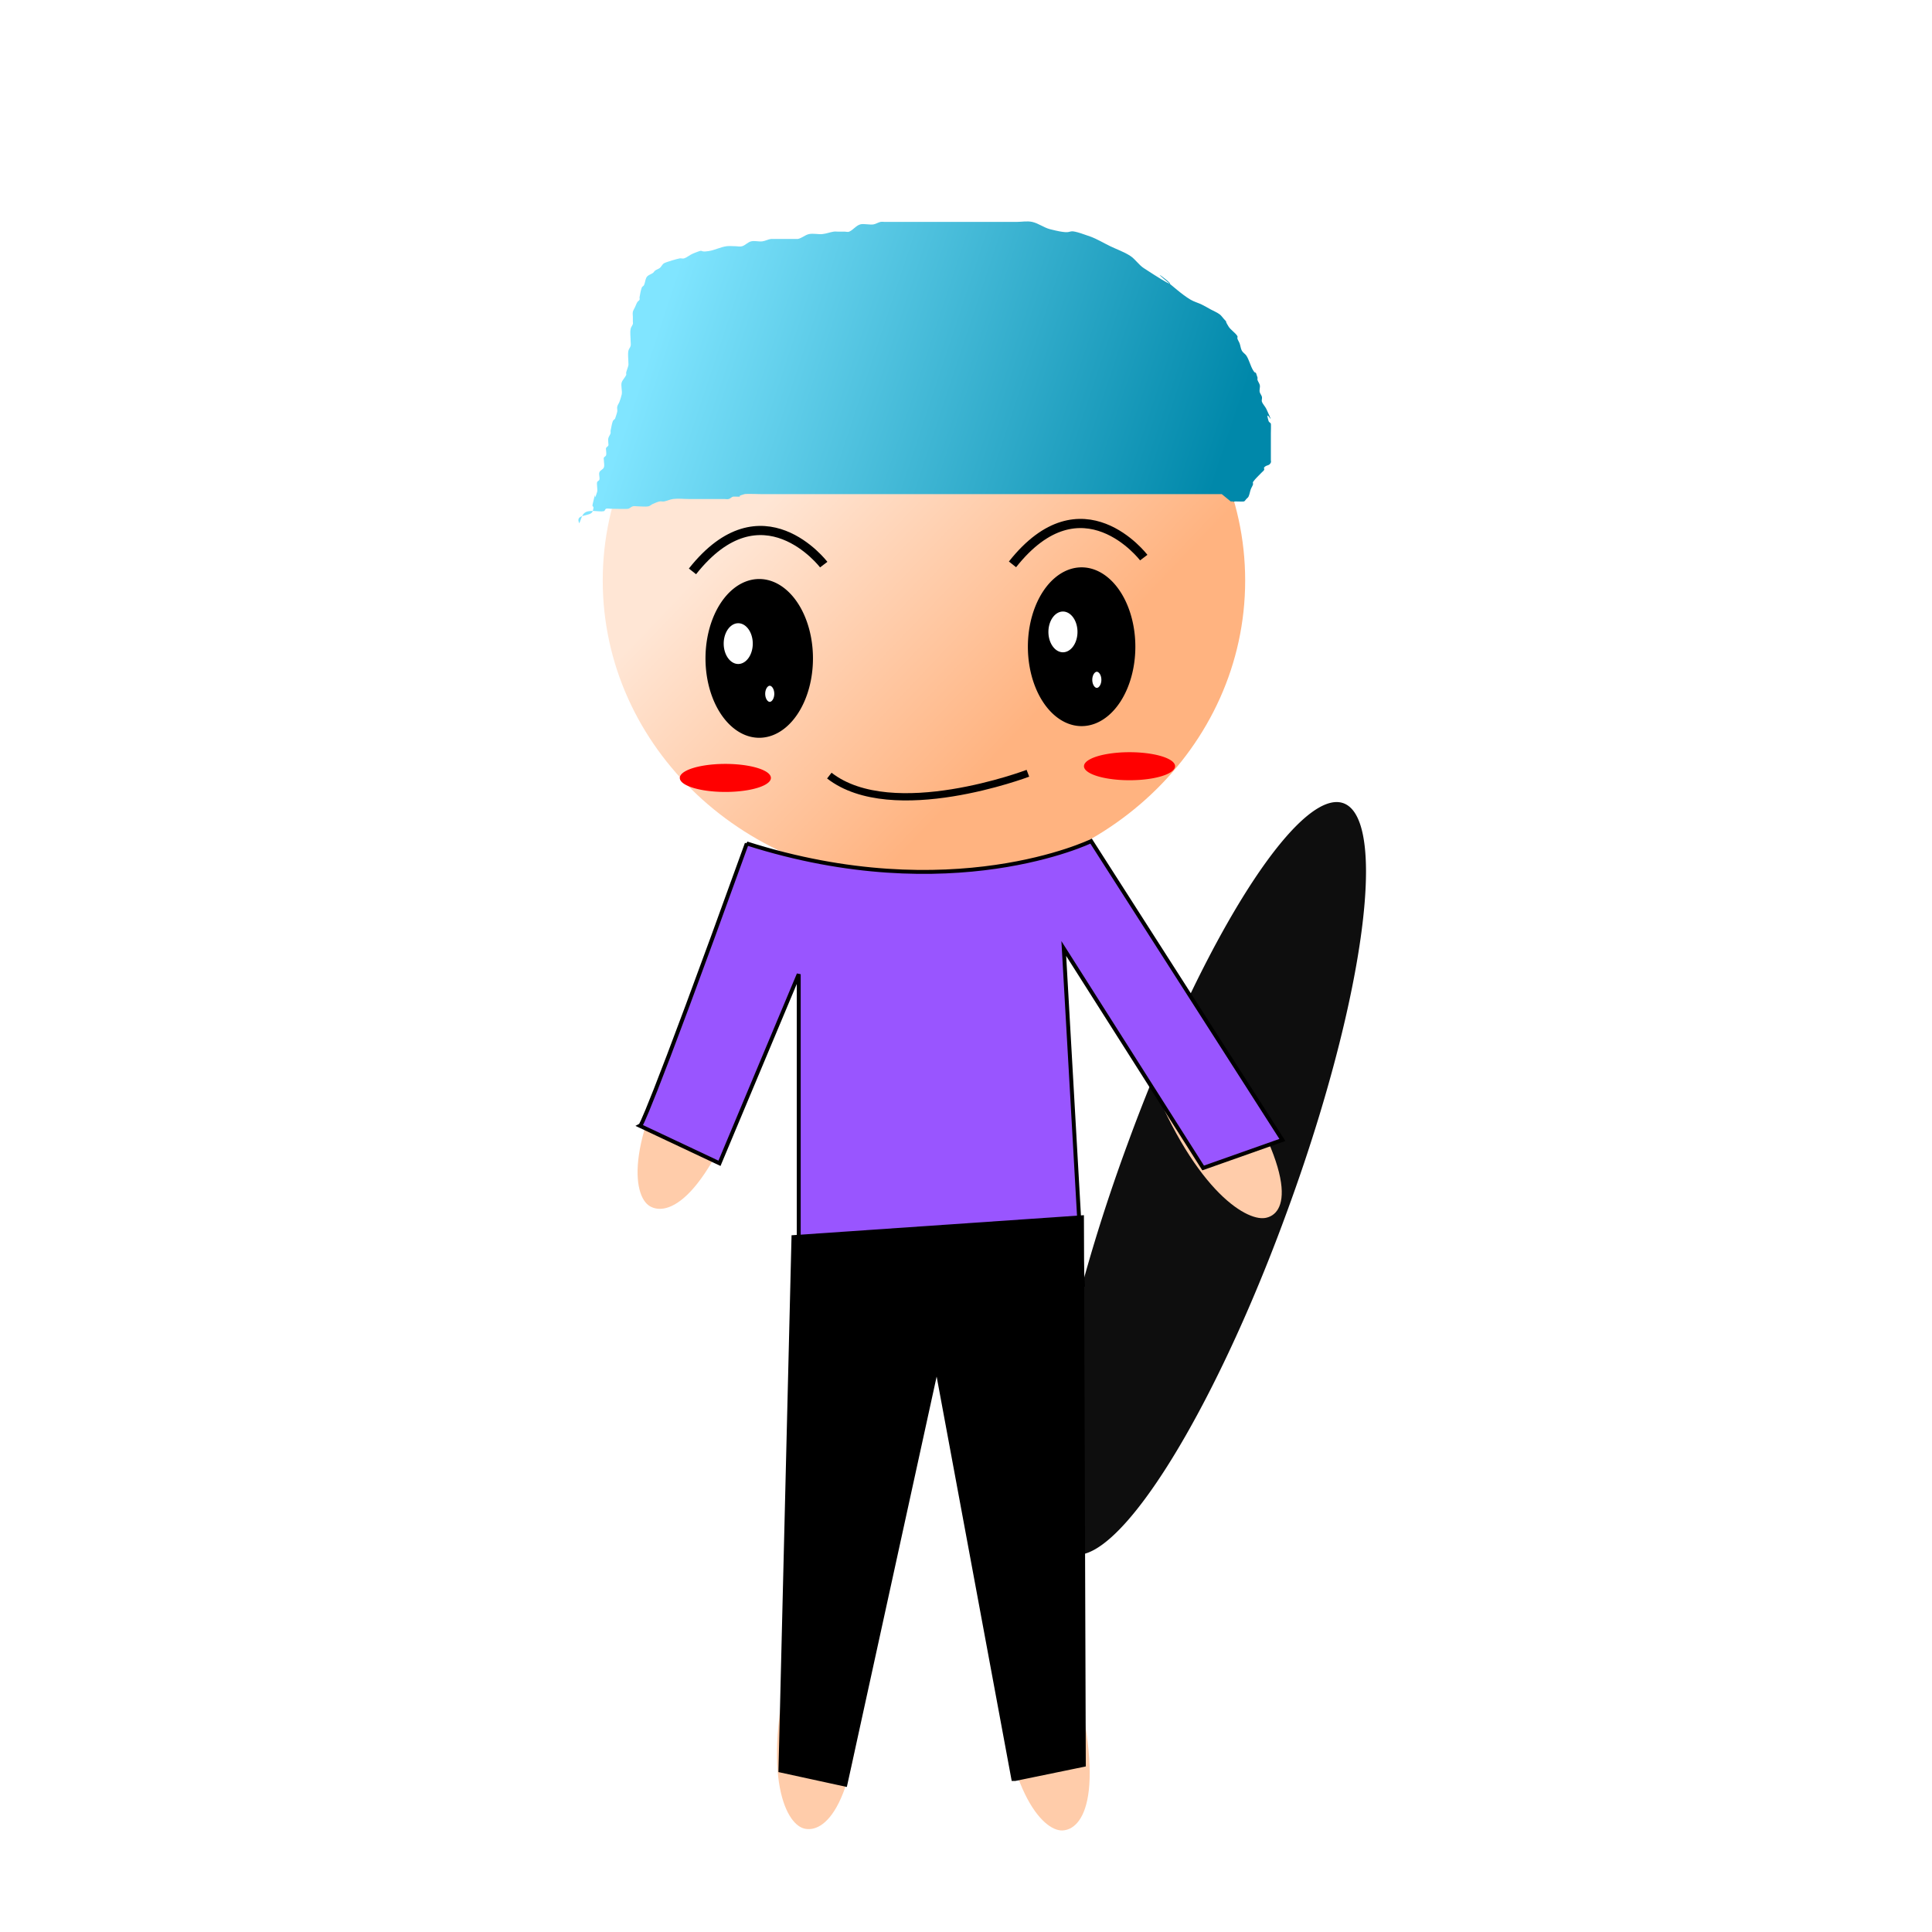 <?xml version="1.0" encoding="UTF-8"?>
<svg version="1.1" viewBox="0 0 531.5 531.5" xmlns="http://www.w3.org/2000/svg" xmlns:xlink="http://www.w3.org/1999/xlink">
<defs>
<linearGradient id="c" x1="141.39" x2="209.51" y1="208.23" y2="273.14" gradientTransform="translate(68.124 452.1)" gradientUnits="userSpaceOnUse">
<stop stop-color="#ffe6d5" offset="0"/>
<stop stop-color="#ffb380" offset="1"/>
</linearGradient>
<linearGradient id="b" x1="84.191" x2="-66.839" y1="782.44" y2="732.31" gradientTransform="translate(251.29 -132.39)" gradientUnits="userSpaceOnUse">
<stop stop-color="#08a" offset="0"/>
<stop stop-color="#80e5ff" offset="1"/>
</linearGradient>
<filter id="a" x="-.402" y="-1.306" width="1.803" height="3.611">
<feGaussianBlur stdDeviation="4.195"/>
</filter>
<filter id="d" x="-.802" y="-.283" width="2.605" height="1.565">
<feGaussianBlur stdDeviation="18.539"/>
</filter>
</defs>
<g transform="translate(0 -520.87)">
<path transform="matrix(1.066 .454 -.471 1.285 750.36 581.16)" d="m-240.36 297.56a20.566 79.692 0 1 1-41.131 0 20.566 79.692 0 1 1 41.131 0z" filter="url(#d)" opacity=".972"/>
<path d="m-215.33 743.11c-4.768 7.329-16.603 8.776-22.39 2.738-14.88-15.527-5.559-72.915-5.559-72.915l22.39-2.738s17.819 54.069 5.559 72.915z" fill="#fca"/>
<path d="m342.55 680.57c0 45.965-39.564 83.227-88.368 83.227-48.805 0-88.368-37.262-88.368-83.227 0-45.965 39.564-83.227 88.368-83.227 48.805 0 88.368 37.262 88.368 83.227z" fill="url(#c)" fill-rule="evenodd"/>
<path d="m336.12 656.81h-98.808-19.025-8.592c-0.628 0-4.403-0.138-4.91 0-3.553 0.968 1.613 0.669-3.069 0.669-0.449 0.098-0.784 0.548-1.227 0.669-0.397 0.108-0.818 0-1.227 0h-2.455-7.365c-1.432 0-2.875-0.193-4.296 0-0.837 0.114-1.623 0.518-2.455 0.669-0.404 0.073-0.826-0.087-1.227 0-0.634 0.138-1.24 0.407-1.841 0.669-0.425 0.185-0.779 0.571-1.227 0.669-0.813 0.177-2.147 0-3.069 0-0.409 0-0.831-0.108-1.227 0-0.444 0.121-0.793 0.511-1.227 0.669-0.343 0.125-4.501 0-4.91 0-0.409 0-0.839-0.141-1.227 0-0.274 0.1-0.33 0.607-0.614 0.669-1.375 0.3-4.288-0.677-5.523 0.669-0.647 0.705-0.818 1.783-1.227 2.674-1.39-2.752 3.177-1.692 3.682-3.343 0.614-2.006-0.307-0.669 0-2.006 1.277-5.565-0.042 0.807 1.227-3.343 0.171-0.56-0.203-2.231 0-2.674 0.129-0.282 0.544-0.363 0.614-0.669 0.149-0.649-0.228-1.385 0-2.006 0.215-0.585 1.012-0.752 1.227-1.337 0.228-0.621 0-1.337 0-2.006 0-0.223-0.091-0.469 0-0.669 0.129-0.282 0.522-0.37 0.614-0.669 0.129-0.423 0-0.891 0-1.337 0-0.223-0.091-0.469 0-0.669 0.129-0.282 0.484-0.387 0.614-0.669 0.091-0.199 0-0.446 0-0.669 0-0.446-0.099-0.905 0-1.337 0.111-0.483 0.469-0.864 0.614-1.337 0.065-0.211 0-0.446 0-0.669 0.205-0.891 0.3-1.821 0.614-2.674 0.107-0.293 0.409-0.446 0.614-0.669 0.205-0.669 0.487-1.315 0.614-2.006 0.08-0.437-0.099-0.905 0-1.337 0.111-0.483 0.444-0.874 0.614-1.337 0.24-0.654 0.457-1.322 0.614-2.006 0.208-0.906-0.293-2.546 0-3.343 0.274-0.746 0.898-1.287 1.227-2.006 0.091-0.199-0.05-0.452 0-0.669 0.157-0.684 0.457-1.322 0.614-2.006 0.05-0.216 0-0.446 0-0.669 0-1.114-0.201-2.25 0-3.343 0.09-0.489 0.503-0.854 0.614-1.337 0.099-0.432 0-0.891 0-1.337 0-1.114-0.201-2.25 0-3.343 0.09-0.489 0.469-0.864 0.614-1.337 0.065-0.211 0-0.446 0-0.669v-1.337c0-0.446-0.099-0.905 0-1.337 0.111-0.483 0.409-0.891 0.614-1.337 0.205-0.446 0.36-0.923 0.614-1.337 0.16-0.262 0.484-0.387 0.614-0.669 0.091-0.199-0.04-0.45 0-0.669 0.165-0.901 0.3-1.821 0.614-2.674 0.107-0.293 0.484-0.387 0.614-0.669 0.289-0.63 0.324-1.375 0.614-2.006 0.352-0.766 1.28-0.93 1.841-1.337 0.241-0.175 0.373-0.494 0.614-0.669 0.381-0.276 0.847-0.392 1.227-0.669 0.481-0.35 0.71-1.055 1.227-1.337 0.73-0.397 3.706-1.23 4.296-1.337 0.404-0.073 0.839 0.141 1.227 0 0.868-0.315 1.598-0.987 2.455-1.337 3.678-1.503 1.154-0.18 4.296-0.669 1.67-0.26 3.236-1.109 4.91-1.337 0.812-0.111 1.637 0 2.455 0 0.614 0 1.251 0.184 1.841 0 0.88-0.274 1.562-1.121 2.455-1.337 0.999-0.242 2.052 0.123 3.069 0 0.838-0.101 1.616-0.577 2.455-0.669 0.135-0.015 7.29 0.015 7.365 0 1.084-0.215 1.985-1.123 3.069-1.337 1.208-0.239 2.46 0.121 3.682 0 1.039-0.103 2.036-0.508 3.069-0.669 0.405-0.063 0.818 0 1.227 0h1.841c0.409 0 0.848 0.166 1.227 0 1.1-0.479 1.877-1.681 3.069-2.006 0.919-0.25 2.711 0.212 3.682 0 0.634-0.138 1.207-0.53 1.841-0.669 0.401-0.087 0.818 0 1.227 0h3.682 13.502 14.729 4.296c1.432 0 2.892-0.306 4.296 0 1.714 0.373 3.208 1.57 4.91 2.006 8.607 2.206 2.484-1.104 11.047 2.006 1.911 0.694 3.682 1.783 5.523 2.674 1.841 0.891 3.796 1.545 5.523 2.674 1.37 0.896 2.312 2.447 3.682 3.343 17.89 11.693-4.673-5.322 9.206 6.017 1.18 0.964 2.387 1.905 3.682 2.674 0.967 0.575 2.062 0.85 3.069 1.337 0.836 0.405 1.637 0.891 2.455 1.337 0.818 0.446 1.694 0.784 2.455 1.337 0.481 0.35 0.818 0.891 1.227 1.337 1.407 1.533-0.259-0.423 1.227 2.006 0.602 0.984 1.853 1.69 2.455 2.674 0.113 0.185-0.065 0.457 0 0.669 0.145 0.473 0.444 0.874 0.614 1.337 0.24 0.654 0.281 1.401 0.614 2.006 0.298 0.541 0.88 0.833 1.227 1.337 0.711 1.033 1.16 2.898 1.841 4.011 0.936 1.53 0.486-0.418 1.227 2.006 0.065 0.211-0.065 0.457 0 0.669 0.145 0.473 0.469 0.864 0.614 1.337 0.194 0.634-0.149 1.357 0 2.006 0.111 0.483 0.503 0.854 0.614 1.337 0.099 0.432-0.152 0.923 0 1.337 0.274 0.746 0.898 1.287 1.227 2.006 2.964 6.457-0.791-1.247 0.614 3.343 0.091 0.299 0.484 0.387 0.614 0.669 0.069 0.15 0 2.515 0 2.674v4.011 2.674 0.669c0 0.223 0.091 0.469 0 0.669-0.47 1.024-1.094 0.523-1.841 1.337-0.145 0.158 0.091 0.469 0 0.669-0.129 0.282-0.409 0.446-0.614 0.669-0.818 0.891-1.76 1.666-2.455 2.674-0.123 0.178 0.065 0.457 0 0.669-0.145 0.473-0.444 0.874-0.614 1.337-0.24 0.654-0.324 1.375-0.614 2.006-0.129 0.282-0.409 0.446-0.614 0.669-0.205 0.223-0.355 0.528-0.614 0.669-0.138 0.075-2.309 0-2.455 0-0.205 0-0.614 0.223-0.614 0 0-0.223 0.818 0 0.614 0h-1.227" fill="url(#b)"/>
<path d="m190.5 678.06c19.116-24.175 36.108-1.86 36.108-1.86" fill="none" stroke="#000" stroke-width="2.525"/>
<path d="m278.54 676.13c19.116-24.175 36.108-1.86 36.108-1.86" fill="none" stroke="#000" stroke-width="2.525"/>
<path transform="matrix(.561 0 0 .723 322.8 518.92)" d="m-176.74 253.22a26.35 30.206 0 1 1-52.7 0 26.35 30.206 0 1 1 52.7 0z"/>
<path transform="translate(395.25 454.03)" d="m-187.66 243.9a4.499 6.106 0 1 1-8.998 0 4.499 6.106 0 1 1 8.998 0z" fill="#fff" stroke="#000"/>
<path transform="translate(415.81 440.53)" d="m-201.8 271.21a2.249 3.213 0 1 1-4.499 0 2.249 3.213 0 1 1 4.499 0z" fill="#fff" stroke="#000" stroke-width="2"/>
<path transform="matrix(.561 0 0 .723 411.49 515.71)" d="m-176.74 253.22a26.35 30.206 0 1 1-52.7 0 26.35 30.206 0 1 1 52.7 0z"/>
<path transform="translate(484.58 450.81)" d="m-187.66 243.9a4.499 6.106 0 1 1-8.998 0 4.499 6.106 0 1 1 8.998 0z" fill="#fff" stroke="#000"/>
<path transform="translate(505.79 436.68)" d="m-201.8 271.21a2.249 3.213 0 1 1-4.499 0 2.249 3.213 0 1 1 4.499 0z" fill="#fff" stroke="#000" stroke-width="2"/>
<path d="m228.15 734.24c17.352 13.496 54.628-0.643 54.628-0.643" fill="none" stroke="#000" stroke-width="2"/>
<path transform="translate(444.09 410.97)" d="m-232.01 323.91a12.532 3.856 0 1 1-25.064 0 12.532 3.856 0 1 1 25.064 0z" fill="#f00" filter="url(#a)"/>
<path transform="translate(555.28 407.75)" d="m-232.01 323.91a12.532 3.856 0 1 1-25.064 0 12.532 3.856 0 1 1 25.064 0z" fill="#f00" filter="url(#a)"/>
<path d="m335.24 810.99c23.179 34.734 18.327 44.06 12.793 44.948-5.534 0.887-20.19-8.323-32.834-41.734-9.249-24.44-18.327-44.06-12.793-44.948 5.534-0.888 17.055 18.09 32.834 41.734z" fill="#fca"/>
<path d="m207.29 813.94c-12.797 38.222-23.981 41.561-28.593 38.707-4.612-2.853-7.17-18.308 11.892-49.04 13.944-22.48 23.981-41.561 28.593-38.707 4.612 2.853-3.18 23.021-11.892 49.04z" fill="#fca"/>
<path d="m205.45 752.91c56.379 17.983 94.718-0.642 94.718-0.642l52.621 82.209-21.8 7.707-38.338-60.372 5.262 92.485-78.18 1.927v-87.347l-21.8 52.023-21.8-10.276s1.503-0.642 29.317-77.713z" fill="#95f" stroke="#000" stroke-width="1.081px"/>
<path d="m237.35 978.27c-1.209 40.559-10.951 47.03-16.19 45.621-5.24-1.409-12.154-15.56-2.784-50.722 6.854-25.721 10.951-47.03 16.19-45.621 5.24 1.409 3.607 23.112 2.784 50.722z" fill="#fca"/>
<path d="m294.13 976.06c10.943 39.073 3.575 48.155-1.846 48.374-5.421 0.218-16.242-11.226-17.786-47.583-1.13-26.595-3.575-48.155 1.846-48.374 5.421-0.218 10.336 20.984 17.786 47.583z" fill="#fca"/>
<path d="m218.24 861.16-3.589 146.82 17.943 3.905 25.12-114.8 21.019 113.24h0.513l18.968-3.905-0.513-150.72z" stroke="#000" stroke-width=".985px"/>
</g>
</svg>
